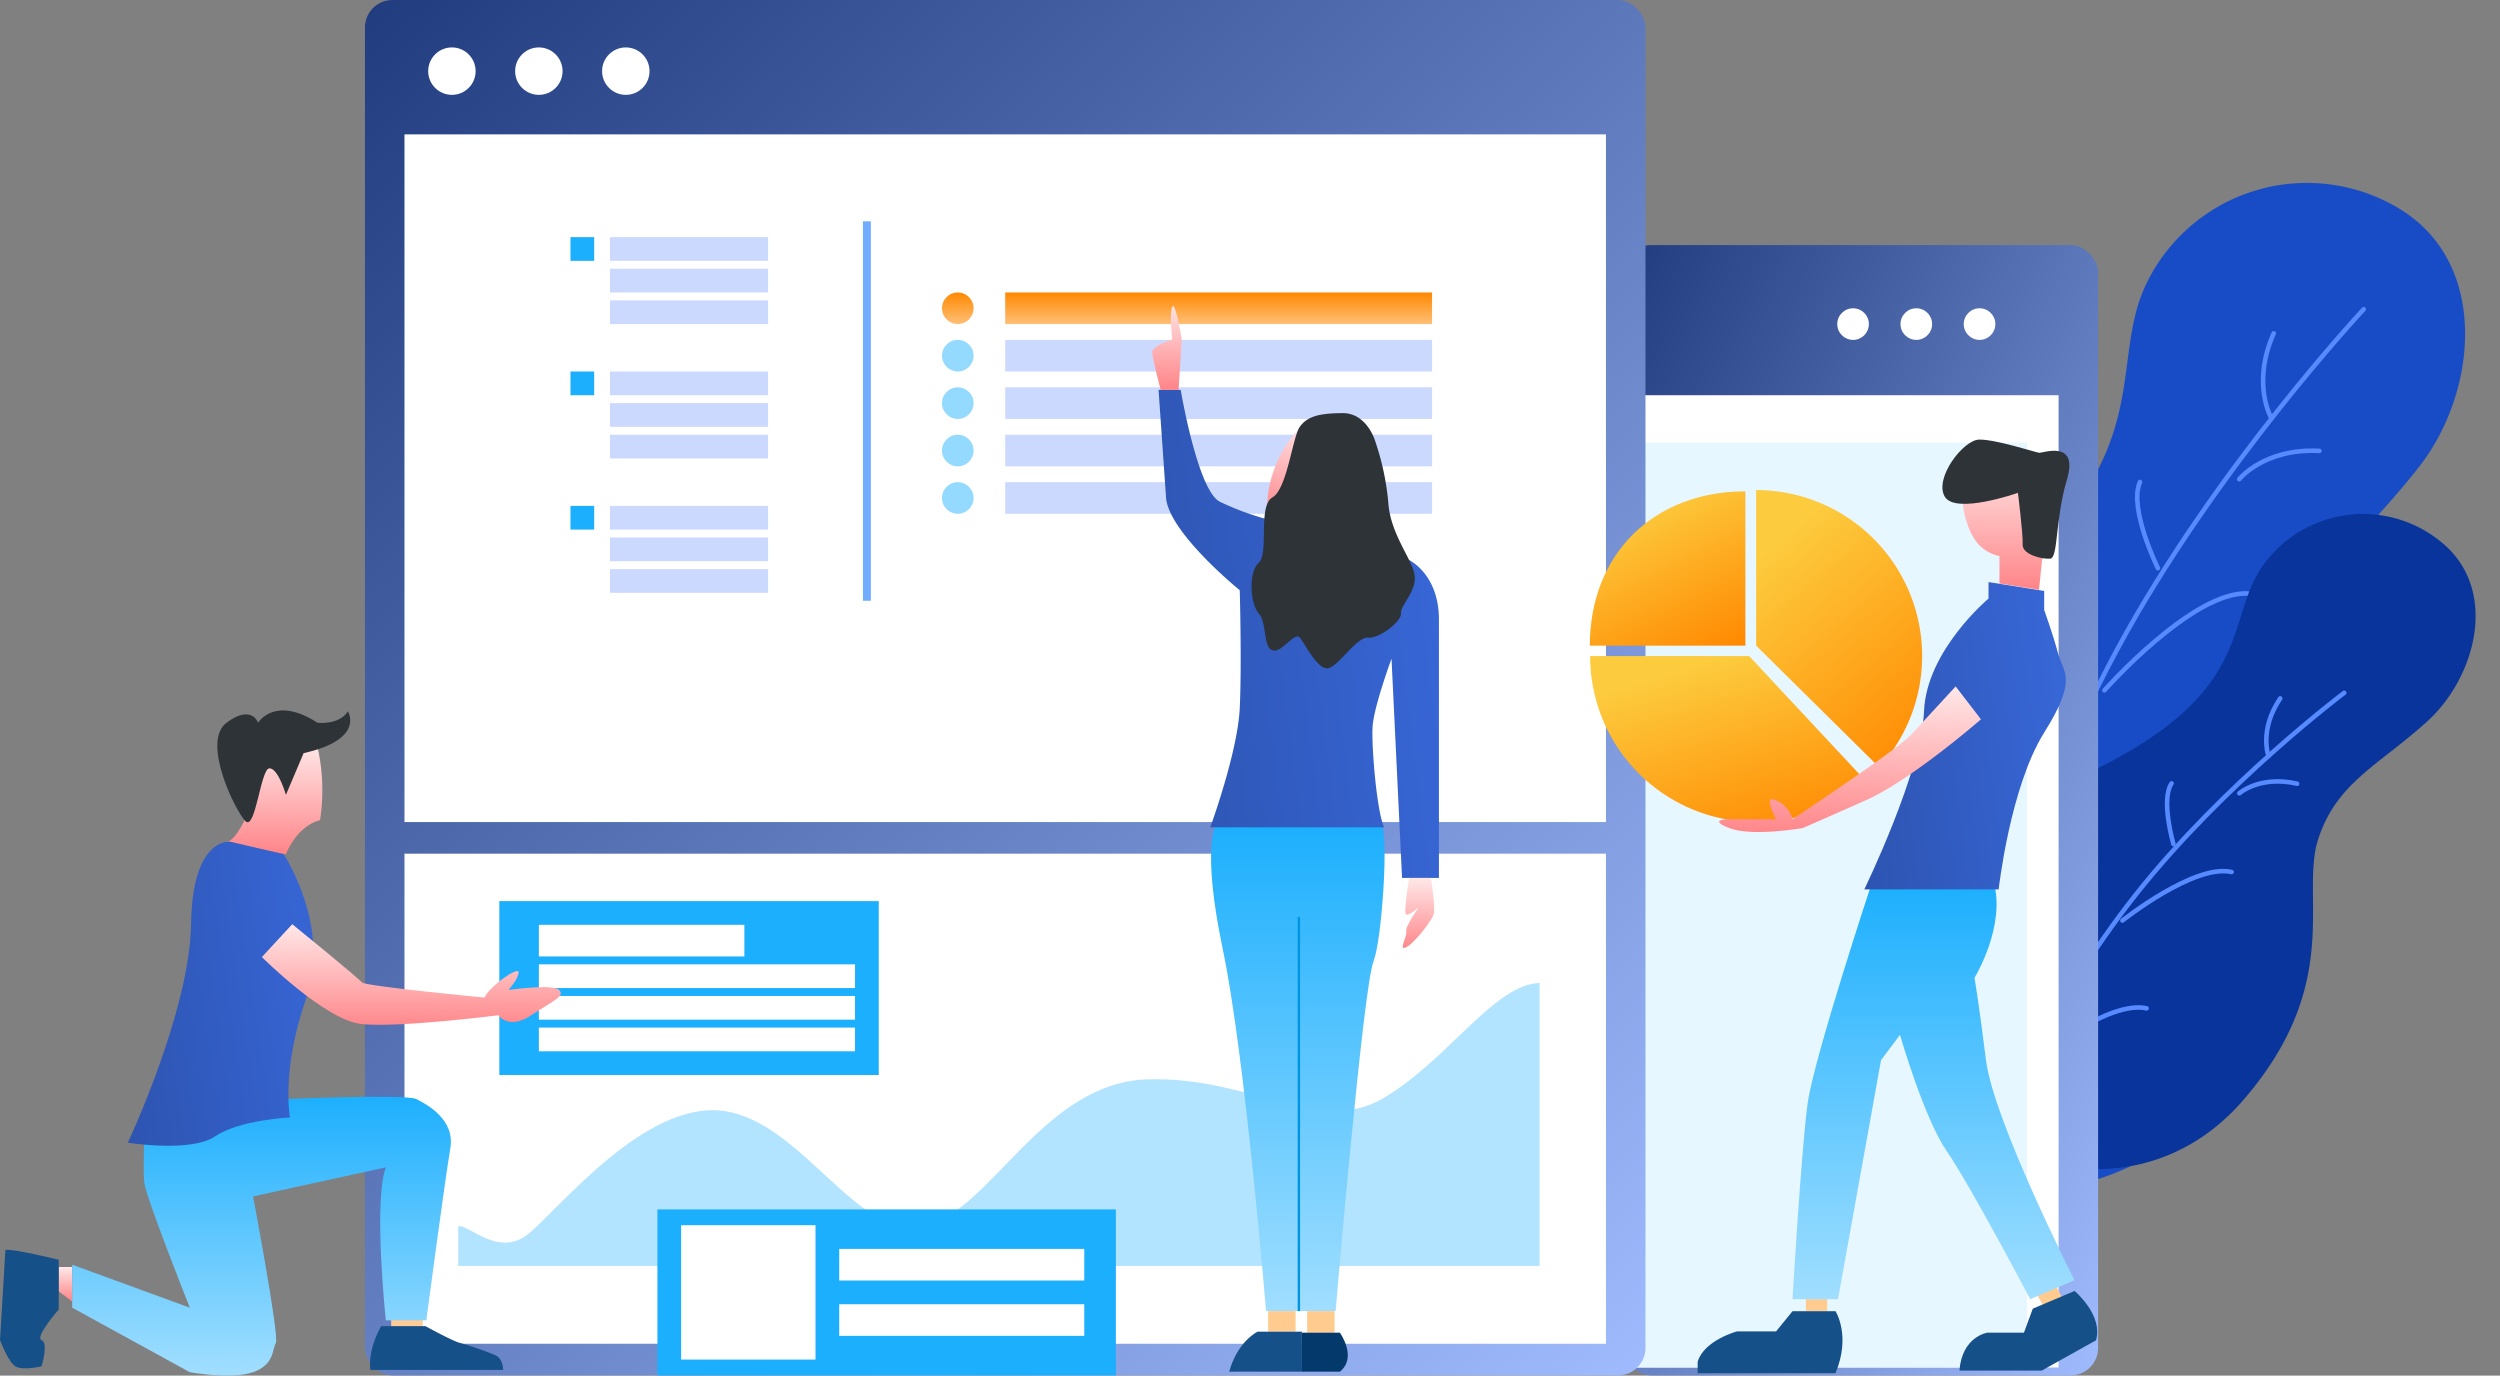 <svg xmlns="http://www.w3.org/2000/svg" xmlns:xlink="http://www.w3.org/1999/xlink" viewBox="0 0 546.044 300.451">
  <rect x="0" y="0" width="546.044" height="300.451" fill="#808080" stroke="none"/>
  <defs>
    <style>
      .cls-1 {
        fill: #184cc6;
      }

      .cls-2, .cls-3 {
        fill: none;
        stroke: #5789ff;
        stroke-linecap: round;
      }

      .cls-2 {
        stroke-linejoin: round;
      }

      .cls-4 {
        fill: #08349b;
      }

      .cls-5 {
        fill: url(#linear-gradient);
      }

      .cls-6 {
        fill: #fff;
      }

      .cls-7 {
        fill: #e7f7ff;
      }

      .cls-8 {
        fill: #cbd9ff;
      }

      .cls-9 {
        fill: #1caffd;
      }

      .cls-10 {
        fill: #70adff;
      }

      .cls-11 {
        fill: url(#linear-gradient-3);
      }

      .cls-12 {
        fill: #94daff;
      }

      .cls-13 {
        fill: #b3e4ff;
      }

      .cls-14 {
        fill: url(#linear-gradient-5);
      }

      .cls-15 {
        fill: url(#linear-gradient-6);
      }

      .cls-16 {
        fill: url(#linear-gradient-7);
      }

      .cls-17 {
        fill: #2e3338;
      }

      .cls-18 {
        fill: #ffcb8f;
      }

      .cls-19 {
        fill: #165089;
      }

      .cls-20 {
        fill: #04396c;
      }

      .cls-21 {
        fill: #0094e2;
      }

      .cls-22 {
        fill: #ffcb97;
      }

      .cls-23 {
        fill: url(#linear-gradient-16);
      }
    </style>
    <linearGradient id="linear-gradient" y1="-0.009" x2="0.955" y2="1.065" gradientUnits="objectBoundingBox">
      <stop offset="0" stop-color="#203c7f"/>
      <stop offset="1" stop-color="#a2bdff"/>
    </linearGradient>
    <linearGradient id="linear-gradient-3" x1="0.5" x2="0.5" y2="1" gradientUnits="objectBoundingBox">
      <stop offset="0" stop-color="#f80"/>
      <stop offset="1" stop-color="#ffbf76"/>
    </linearGradient>
    <linearGradient id="linear-gradient-5" x1="0.5" x2="0.5" y2="1" gradientUnits="objectBoundingBox">
      <stop offset="0" stop-color="#1caffd"/>
      <stop offset="1" stop-color="#a0deff"/>
    </linearGradient>
    <linearGradient id="linear-gradient-6" x1="-1.481" y1="1.087" x2="2.215" y2="0.27" gradientUnits="objectBoundingBox">
      <stop offset="0" stop-color="#203c7f"/>
      <stop offset="1" stop-color="#427aff"/>
    </linearGradient>
    <linearGradient id="linear-gradient-7" x1="0.5" x2="0.5" y2="1" gradientUnits="objectBoundingBox">
      <stop offset="0" stop-color="#ffe8e8"/>
      <stop offset="1" stop-color="#ff8488"/>
    </linearGradient>
    <linearGradient id="linear-gradient-16" x1="0.5" x2="1" y2="1" gradientUnits="objectBoundingBox">
      <stop offset="0" stop-color="#fdcb3e"/>
      <stop offset="1" stop-color="#f80"/>
    </linearGradient>
  </defs>
  <g id="artwork_3" data-name="artwork 3" transform="translate(-746.462 -1855.033)">
    <g id="Group_1752" data-name="Group 1752" transform="translate(1151.219 1884.334) rotate(6)">
      <path id="Path_490" data-name="Path 490" class="cls-1" d="M31.8,104.484c44.7-39.416,28.123-58.448,35.28-78.626A38.97,38.97,0,0,1,119.421,3.3c21.856,9.442,22.18,38.213,11.228,55.85s-22.226,26.463-22.877,45.332,20.54,41.478,0,85.91-73.834,43.328-92.177,21.851S-12.9,143.9,31.8,104.484Z" transform="translate(0 0)"/>
      <path id="Path_491" data-name="Path 491" class="cls-2" d="M0,166.468s5.67-45.386,22.814-87S68.579,0,68.579,0" transform="translate(46.326 26.38)"/>
      <path id="Path_492" data-name="Path 492" class="cls-3" d="M0,24.32S16.917.635,29,0" transform="translate(53.287 139.705)"/>
      <path id="Path_495" data-name="Path 495" class="cls-3" d="M0,24.32S16.917.635,29,0" transform="translate(67.271 90.762)"/>
      <path id="Path_496" data-name="Path 496" class="cls-3" d="M0,7.981S4.683.636,16.769,0" transform="translate(91.743 58.158)"/>
      <path id="Path_497" data-name="Path 497" class="cls-3" d="M0,7.98S4.683.635,16.769,0" transform="translate(89.901 49.32) rotate(-69)"/>
      <path id="Path_493" data-name="Path 493" class="cls-3" d="M0,23.111S16.074.6,27.559,0" transform="translate(38.8 119.243) rotate(-69)"/>
      <path id="Path_494" data-name="Path 494" class="cls-3" d="M0,12.027S8.745.314,14.992,0" transform="translate(64.88 83.011) rotate(-69)"/>
    </g>
    <g id="Group_1751" data-name="Group 1751" transform="translate(1201.218 1948.601) rotate(16)">
      <path id="Path_490-2" data-name="Path 490" class="cls-4" d="M21.929,72.043c30.823-27.178,19.391-40.3,24.326-54.215A26.871,26.871,0,0,1,82.345,2.277c15.07,6.509,15.293,26.347,7.742,38.509S74.76,59.033,74.312,72.044s14.162,28.6,0,59.238S23.4,161.158,10.753,146.348-8.9,99.222,21.929,72.043Z" transform="translate(0 0)"/>
      <path id="Path_491-2" data-name="Path 491" class="cls-2" d="M0,114.782s3.909-31.294,15.73-59.99S47.284,0,47.284,0" transform="translate(23.673 39.741)"/>
      <path id="Path_492-2" data-name="Path 492" class="cls-3" d="M0,16.769S11.665.438,20,0" transform="translate(28.471 117.881)"/>
      <path id="Path_495-2" data-name="Path 495" class="cls-3" d="M0,16.769S11.665.438,20,0" transform="translate(38.113 84.133)"/>
      <path id="Path_496-2" data-name="Path 496" class="cls-3" d="M0,5.5S3.229.438,11.564,0" transform="translate(54.987 61.652)"/>
      <path id="Path_497-2" data-name="Path 497" class="cls-3" d="M0,5.5S3.229.438,11.562,0" transform="translate(53.717 55.557) rotate(-69)"/>
      <path id="Path_493-2" data-name="Path 493" class="cls-3" d="M0,15.936S11.084.416,19,0" transform="translate(18.481 103.772) rotate(-69)"/>
      <path id="Path_494-2" data-name="Path 494" class="cls-3" d="M0,8.293S6.03.217,10.338,0" transform="translate(36.464 78.79) rotate(-69)"/>
    </g>
    <rect id="Rectangle_491" data-name="Rectangle 491" class="cls-5" width="103.588" height="246.886" rx="6" transform="translate(1101.138 1908.554)"/>
    <rect id="Rectangle_492" data-name="Rectangle 492" class="cls-6" width="93.23" height="212.356" transform="translate(1102.864 1941.357)"/>
    <rect id="Rectangle_493" data-name="Rectangle 493" class="cls-7" width="86.324" height="201.997" transform="translate(1102.864 1951.716)"/>
    <rect id="Rectangle_463" data-name="Rectangle 463" class="cls-5" width="279.689" height="300.406" rx="6" transform="translate(826.175 1855.033)"/>
    <rect id="Rectangle_464" data-name="Rectangle 464" class="cls-6" width="262.424" height="150.203" transform="translate(834.808 1884.383)"/>
    <rect id="Rectangle_465" data-name="Rectangle 465" class="cls-8" width="34.529" height="5.179" transform="translate(879.696 1906.828)"/>
    <rect id="Rectangle_468" data-name="Rectangle 468" class="cls-8" width="34.529" height="5.179" transform="translate(879.696 1936.177)"/>
    <rect id="Rectangle_471" data-name="Rectangle 471" class="cls-8" width="34.529" height="5.179" transform="translate(879.696 1965.527)"/>
    <rect id="Rectangle_466" data-name="Rectangle 466" class="cls-8" width="34.529" height="5.179" transform="translate(879.696 1913.733)"/>
    <rect id="Rectangle_469" data-name="Rectangle 469" class="cls-8" width="34.529" height="5.179" transform="translate(879.696 1943.083)"/>
    <rect id="Rectangle_472" data-name="Rectangle 472" class="cls-8" width="34.529" height="5.179" transform="translate(879.696 1972.433)"/>
    <rect id="Rectangle_467" data-name="Rectangle 467" class="cls-8" width="34.529" height="5.179" transform="translate(879.696 1920.639)"/>
    <rect id="Rectangle_470" data-name="Rectangle 470" class="cls-8" width="34.529" height="5.179" transform="translate(879.696 1949.989)"/>
    <rect id="Rectangle_473" data-name="Rectangle 473" class="cls-8" width="34.529" height="5.179" transform="translate(879.696 1979.339)"/>
    <rect id="Rectangle_474" data-name="Rectangle 474" class="cls-9" width="5.179" height="5.179" transform="translate(871.064 1906.828)"/>
    <rect id="Rectangle_475" data-name="Rectangle 475" class="cls-9" width="5.179" height="5.179" transform="translate(871.064 1936.177)"/>
    <rect id="Rectangle_476" data-name="Rectangle 476" class="cls-9" width="5.179" height="5.179" transform="translate(871.064 1965.527)"/>
    <rect id="Rectangle_477" data-name="Rectangle 477" class="cls-10" width="1.726" height="82.871" transform="translate(934.943 1903.374)"/>
    <rect id="Rectangle_478" data-name="Rectangle 478" class="cls-11" width="93.23" height="6.906" transform="translate(966.02 1918.913)"/>
    <rect id="Rectangle_479" data-name="Rectangle 479" class="cls-8" width="93.23" height="6.906" transform="translate(966.02 1929.271)"/>
    <rect id="Rectangle_480" data-name="Rectangle 480" class="cls-8" width="93.23" height="6.906" transform="translate(966.02 1939.63)"/>
    <rect id="Rectangle_481" data-name="Rectangle 481" class="cls-8" width="93.23" height="6.906" transform="translate(966.02 1949.989)"/>
    <rect id="Rectangle_482" data-name="Rectangle 482" class="cls-8" width="93.23" height="6.906" transform="translate(966.02 1960.348)"/>
    <circle id="Ellipse_137" data-name="Ellipse 137" class="cls-11" cx="3.453" cy="3.453" r="3.453" transform="translate(952.208 1918.913)"/>
    <circle id="Ellipse_138" data-name="Ellipse 138" class="cls-12" cx="3.453" cy="3.453" r="3.453" transform="translate(952.208 1929.271)"/>
    <circle id="Ellipse_139" data-name="Ellipse 139" class="cls-12" cx="3.453" cy="3.453" r="3.453" transform="translate(952.208 1939.63)"/>
    <circle id="Ellipse_140" data-name="Ellipse 140" class="cls-12" cx="3.453" cy="3.453" r="3.453" transform="translate(952.208 1949.989)"/>
    <circle id="Ellipse_141" data-name="Ellipse 141" class="cls-12" cx="3.453" cy="3.453" r="3.453" transform="translate(952.208 1960.348)"/>
    <rect id="Rectangle_483" data-name="Rectangle 483" class="cls-6" width="262.424" height="107.041" transform="translate(834.808 2041.492)"/>
    <path id="Path_784" data-name="Path 784" class="cls-13" d="M-1400.2,9070.526c2.072-.69,8.632,6.906,15.193,1.729s25.552-29.354,42.816-26.936,29.35,28.66,43.853,25.207,25.9-31.422,48.687-32.112,37.292,12.431,51.449,4.143,24.17-24.861,34.184-25.206v61.809H-1400.2Z" transform="translate(2246.748 -6947.631)"/>
    <rect id="Rectangle_484" data-name="Rectangle 484" class="cls-9" width="82.871" height="37.982" transform="translate(855.525 2051.851)"/>
    <rect id="Rectangle_485" data-name="Rectangle 485" class="cls-9" width="100.135" height="36.256" transform="translate(890.055 2119.184)"/>
    <rect id="Rectangle_486" data-name="Rectangle 486" class="cls-6" width="44.888" height="6.906" transform="translate(864.158 2057.031)"/>
    <rect id="Rectangle_487" data-name="Rectangle 487" class="cls-6" width="69.059" height="5.179" transform="translate(864.158 2065.663)"/>
    <rect id="Rectangle_488" data-name="Rectangle 488" class="cls-6" width="69.059" height="5.179" transform="translate(864.158 2072.569)"/>
    <rect id="Rectangle_489" data-name="Rectangle 489" class="cls-6" width="69.059" height="5.179" transform="translate(864.158 2079.475)"/>
    <rect id="Rectangle_490" data-name="Rectangle 490" class="cls-6" width="29.35" height="29.35" transform="translate(895.234 2122.637)"/>
    <path id="Path_785" data-name="Path 785" class="cls-6" d="M5,0H58.521V6.906H5Z" transform="translate(924.764 2127.816)"/>
    <path id="Path_786" data-name="Path 786" class="cls-6" d="M5,0H58.521V6.906H5Z" transform="translate(924.764 2139.901)"/>
    <path id="Path_788" data-name="Path 788" class="cls-14" d="M-1303.764,8996.135s-3.453,4.605,1.381,27.625,9.438,78.955,9.438,78.955h15.193s5.986-70.67,8.287-76.424c1.754-4.385,3.453-27.74,1.611-30.156Z" transform="translate(2315.938 -6961.317)"/>
    <path id="Path_787" data-name="Path 787" class="cls-15" d="M-1311.6,8940.334h4.834s3.683,21.869,8.517,24.4a59.655,59.655,0,0,0,11.51,4.145l29.7,8.518s6.676,2.991,6.676,13.122v56.4h-8.057l-2.3-47.882s-3.913,10.591-4.144,14.963.921,18.417,2.532,21.868h-37.983s5.985-16.342,6.445-26.01,0-25.783,0-25.783-15.884-12.89-16.114-20.487Z" transform="translate(2311.114 -7000.128)"/>
    <ellipse id="Ellipse_142" data-name="Ellipse 142" class="cls-16" cx="5.179" cy="12.085" rx="5.179" ry="12.085" transform="translate(1029.624 1945.476) rotate(22)"/>
    <path id="Path_789" data-name="Path 789" class="cls-17" d="M-1272.956,8949.023s-1.842-5.755-6.906-5.755-7.826.69-9.438,2.993-2.763,13.582-5.985,15.423-.69,12.2-2.992,14.272-1.841,8.979,0,11.05.92,7.364,2.992,8.057,4.834-4.145,5.985-2.763,3.913,7.135,6.215,6.676,6.215-6.905,8.748-6.676,7.366-3.682,7.136-5.294,3.453-4.836,2.993-8.288-5.295-8.977-5.755-15.883A57.322,57.322,0,0,0-1272.956,8949.023Z" transform="translate(2319.659 -6997.999)"/>
    <path id="Path_790" data-name="Path 790" class="cls-16" d="M-1306.645,8948.052l.691-11.049s-1.381-8.52-2.072-7.138,0,7.138,0,7.138-4.374,1.38-4.374,2.76,1.842,8.289,1.842,8.289Z" transform="translate(2310.532 -7007.845)"/>
    <path id="Path_791" data-name="Path 791" class="cls-16" d="M-1279.288,9002.068s-1.346,7.77-.655,8,2.763-1.611,2.763-1.611-2.993,4.141-2.763,5.293-1.842,4.373,0,3.453,5.525-5.754,5.985-7.135-.583-8-.583-8Z" transform="translate(2333.552 -6955.283)"/>
    <path id="Path_792" data-name="Path 792" class="cls-18" d="M-1297.734,9057.869v4.489h5.985v-4.489Z" transform="translate(2321.188 -6916.473)"/>
    <path id="Path_793" data-name="Path 793" class="cls-18" d="M-1292.8,9057.869v4.719h5.985v-4.719Z" transform="translate(2324.771 -6916.473)"/>
    <path id="Path_794" data-name="Path 794" class="cls-19" d="M-1296.451,9060.469s-4.374,2.071-6.215,8.746h15.883v-8.746Z" transform="translate(2317.604 -6914.583)"/>
    <path id="Path_795" data-name="Path 795" class="cls-20" d="M-1293.467,9060.6v8.516h8.287c3.914-3.129,0-8.516,0-8.516Z" transform="translate(2324.287 -6914.485)"/>
    <path id="Path_796" data-name="Path 796" class="cls-21" d="M0,0H.523V86.093H0Z" transform="translate(1029.899 2055.304)"/>
    <circle id="Ellipse_143" data-name="Ellipse 143" class="cls-6" cx="5.179" cy="5.179" r="5.179" transform="translate(839.987 1865.392)"/>
    <circle id="Ellipse_144" data-name="Ellipse 144" class="cls-6" cx="5.179" cy="5.179" r="5.179" transform="translate(858.978 1865.392)"/>
    <circle id="Ellipse_145" data-name="Ellipse 145" class="cls-6" cx="5.179" cy="5.179" r="5.179" transform="translate(877.97 1865.392)"/>
    <path id="Path_798" data-name="Path 798" class="cls-16" d="M-1429.056,9008.439l12.983,2.763s2.21-6.078,7.459-7.459a43,43,0,0,0-.7-16.592l-13.944,1.676V8999.6s-3.315,8.84-5.8,8.84Z" transform="translate(2224.983 -6969.572)"/>
    <path id="Path_797" data-name="Path 797" class="cls-17" d="M-1424.536,9007.063c-2.21-2.212-9.668-17.343-4.144-21.485s6.906,0,6.906,0,3.591-6.076,12.983,0c0,0,4.7.554,6.63-2.484,0,0,3.867,6.073-9.668,9.115l-3.867,9.116s-1.657-5.8-3.591-5.8S-1422.326,9009.275-1424.536,9007.063Z" transform="translate(2224.607 -6972.677)"/>
    <path id="Path_802" data-name="Path 802" class="cls-22" d="M-1408.686,9060.258v2.826h6.906v-2.826Z" transform="translate(2240.583 -6917.509)"/>
    <path id="Path_803" data-name="Path 803" class="cls-16" d="M-1450.743,9053.287h2.94v7.533l-2.94-2.206Z" transform="translate(2210.03 -6921.524)"/>
    <path id="Path_800" data-name="Path 800" class="cls-14" d="M-1402.356,9032.248s26.242-1.1,28.452,0,8.564,4.418,7.459,10.772-5.249,37.568-5.249,37.568h-8.839s-2.762-25.969,0-33.426l-29,6.355s5.8,30.659,4.972,32.042-.276,4.7-4.972,6.354-13.812,0-13.812,0l-25.69-14.09v-9.391l25.69,9.391s-9.669-24.308-9.945-27.346,0-9.467,0-9.467Z" transform="translate(2211.267 -6937.167)"/>
    <path id="Path_799" data-name="Path 799" class="cls-15" d="M-1407.937,9002.248s10.411,15.75,4.886,31.493-3.527,25.976-3.527,25.976-11.113.542-16.361,4.134-19.06,1.383-19.06,1.383,13.536-28.73,13.812-47.792,8.563-17.955,8.563-17.955Z" transform="translate(2216.381 -6960.619)"/>
    <path id="Path_801" data-name="Path 801" class="cls-16" d="M-1418.41,9009.92l-6.63,7.184s13.812,13.813,21.823,14.641,29.833-1.935,29.833-1.935,2.21,3.313,7.182,0,7.458-4.143,6.077-5.524-11.05,0-11.05,0,2.21-2.486,2.21-3.868-6.354,3.04-7.458,5.525c0,0-26.243-2.488-26.8-3.316S-1418.41,9009.92-1418.41,9009.92Z" transform="translate(2228.702 -6953.028)"/>
    <path id="Path_804" data-name="Path 804" class="cls-19" d="M-1445.346,9053.293s-9.668-2.368-11.641-2.171l-1.184,19.729s1.776,4.737,3.354,5.723,5.722,0,5.722,0,1.578-5.13,0-5.723,3.749-6.708,3.749-6.708Z" transform="translate(2204.633 -6923.109)"/>
    <path id="Path_805" data-name="Path 805" class="cls-19" d="M-1408.914,9060.771s-2.96,4.836-2.368,9.57h29s0-2.369-1.579-3.156a62.662,62.662,0,0,0-7.893-2.764c-1.578-.395-7.5-3.65-7.5-3.65Z" transform="translate(2238.641 -6916.085)"/>
    <circle id="Ellipse_146" data-name="Ellipse 146" class="cls-6" cx="3.453" cy="3.453" r="3.453" transform="translate(1147.752 1922.366)"/>
    <circle id="Ellipse_147" data-name="Ellipse 147" class="cls-6" cx="3.453" cy="3.453" r="3.453" transform="translate(1161.564 1922.366)"/>
    <circle id="Ellipse_148" data-name="Ellipse 148" class="cls-6" cx="3.453" cy="3.453" r="3.453" transform="translate(1175.376 1922.366)"/>
    <path id="Path_812" data-name="Path 812" class="cls-18" d="M-1245.463,9057.586l1.381,2.59,4.057-1.985-1.381-2.591Z" transform="translate(2436.852 -6919.842)"/>
    <path id="Path_811" data-name="Path 811" class="cls-18" d="M-1274.713,9057.361v2.572h4.662v-2.572Z" transform="translate(2415.603 -6918.564)"/>
    <path id="Path_807" data-name="Path 807" class="cls-14" d="M-1259,9004.561s-12.707,38.4-14.088,48.343-3.315,42.815-3.315,42.815h9.944l9.392-52.21,4.143-5.523s5.249,18.229,10.221,25.413,18.231,32.32,18.231,32.32l9.668-4.144s-17.679-34.806-19.337-48.066-2.512-17.97-2.512-17.97,6.932-11.309,4.17-20.979Z" transform="translate(2414.377 -6956.92)"/>
    <path id="Path_815" data-name="Path 815" class="cls-23" d="M21,0A36.256,36.256,0,0,1,47.9,60.565L21,33.976Z" transform="translate(1109.035 1962.075)"/>
    <path id="Path_816" data-name="Path 816" class="cls-23" d="M60.165,48.255a35.788,35.788,0,0,1-23.91,9A36.256,36.256,0,0,1,0,21H34.737Z" transform="translate(1093.779 1977.331)"/>
    <path id="Path_817" data-name="Path 817" class="cls-23" d="M33.937.16v33.7H-.04C-.04,13.837,13.913.16,33.937.16Z" transform="translate(1093.75 1962.191)"/>
    <path id="Path_806" data-name="Path 806" class="cls-15" d="M-1240.18,8966.641v3.594s-13.536,11.324-14.088,24.584-13.052,38.951-13.052,38.951h29.35s2.486-22.379,9.945-34.256,4.144-13.121,3.039-17.266-3.039-9.529-3.039-9.529v-4.145Z" transform="translate(2420.973 -6984.47)"/>
    <path id="Path_808" data-name="Path 808" class="cls-16" d="M-1234.024,8979.841l5.525,7.184s-15.193,13.259-25.137,17.68-13.812,6.075-13.812,6.075-11.049,1.935-16.022,0,0-1.933,0-1.933h10.221s-3.038-5.524,0-4.143a6.322,6.322,0,0,1,3.591,4.143s22.928-15.192,25.966-18.508S-1234.024,8979.841-1234.024,8979.841Z" transform="translate(2407.635 -6974.881)"/>
    <path id="Path_809" data-name="Path 809" class="cls-19" d="M-1267.683,9058.881l-3.591,4.419h-8.563s-7.182,1.933-8.563,6.631v2.486h30.11c3.427-8.235,0-13.536,0-13.536Z" transform="translate(2405.659 -6917.46)"/>
    <path id="Path_810" data-name="Path 810" class="cls-19" d="M-1230.143,9056.32l-9.116,3.867-1.934,5.248h-8.011s-5.525.83-6.077,8.288h17.955l11.878-6.628C-1223.85,9061.551-1230.143,9056.32-1230.143,9056.32Z" transform="translate(2429.72 -6919.319)"/>
    <path id="Path_813" data-name="Path 813" class="cls-16" d="M-1254.919,8955.651s-.793,7.747,2.815,13.253a8.573,8.573,0,0,0,5.357,3.553v5.982l8.632,1.382.691-6.675s4.373-2.994,2.993-16.806l-2.993-4.833-13.582-.692Z" transform="translate(2429.928 -6995.964)"/>
    <path id="Path_814" data-name="Path 814" class="cls-17" d="M-1240.944,8960.246s-13.7,4.83-16,.8,4.029-12.315,7.481-12.429,12.315,2.761,13.121,2.876,8.747-2.99,6.1,5.871-1.841,17.149-3.683,17.266-6.1-.92-5.985-3.109S-1240.944,8960.246-1240.944,8960.246Z" transform="translate(2428.154 -6997.566)"/>
  </g>
</svg>
